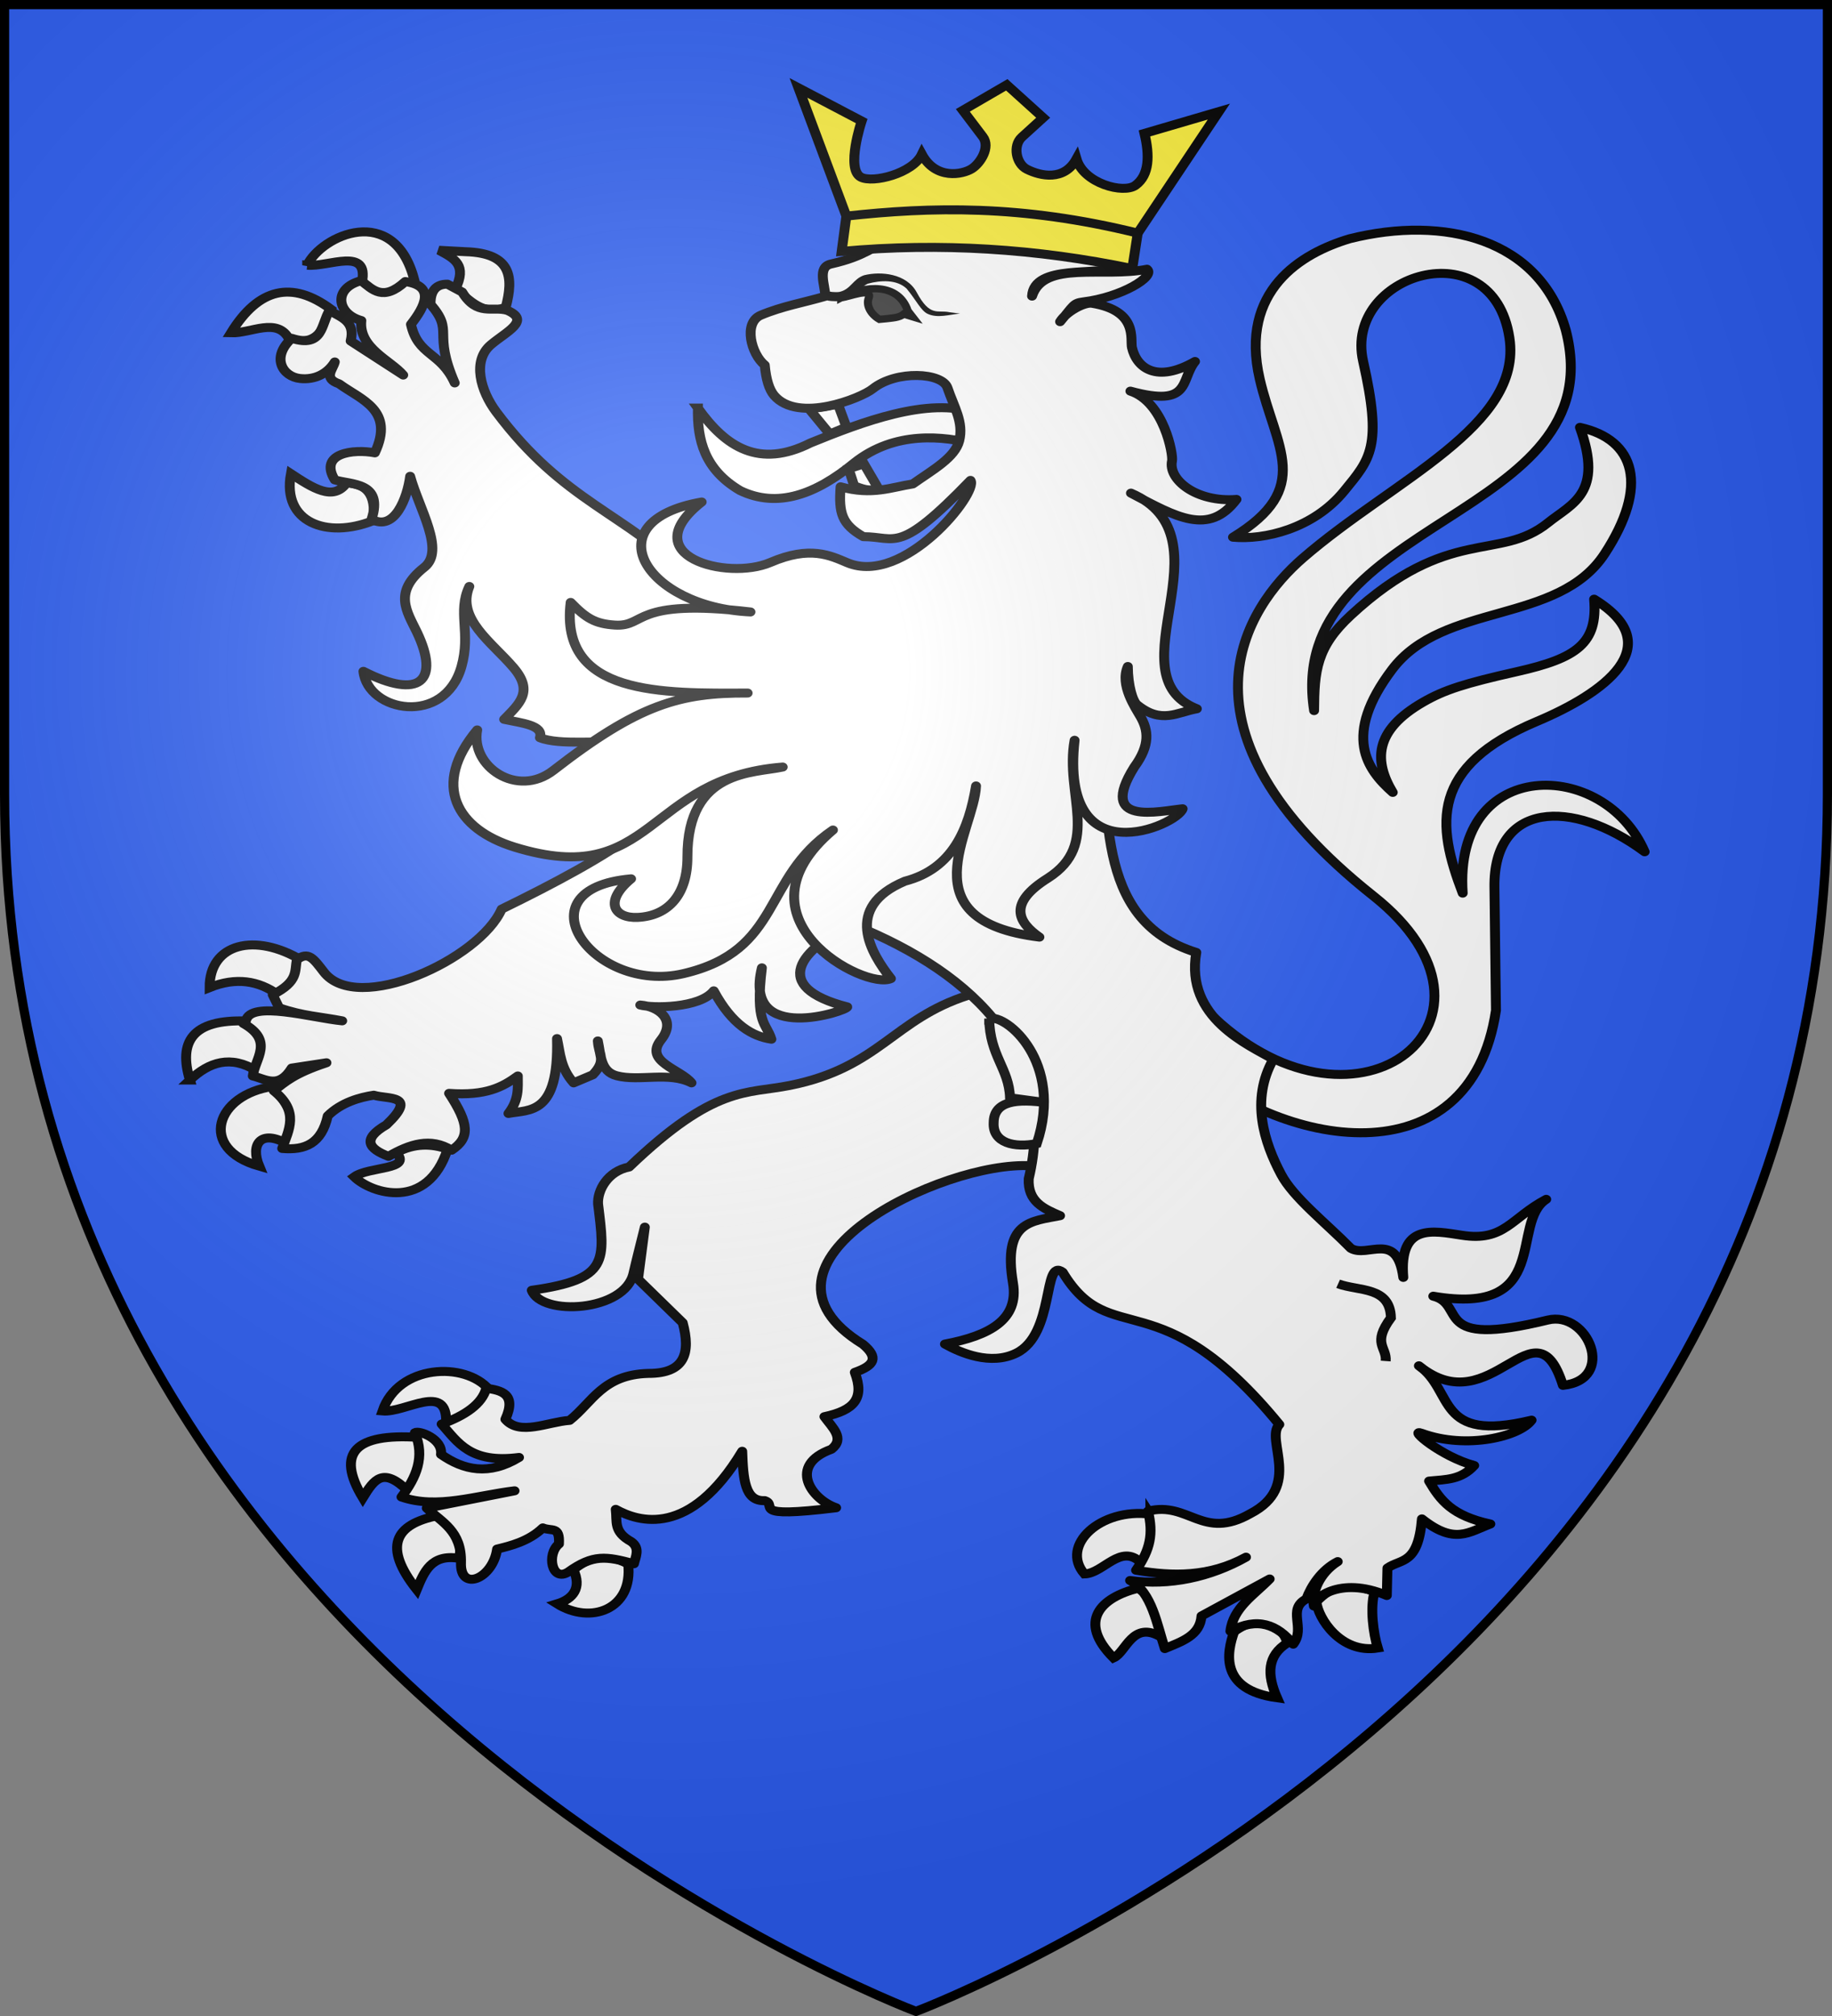 <svg xmlns="http://www.w3.org/2000/svg" xmlns:xlink="http://www.w3.org/1999/xlink" width="600" height="660" version="1.0"><rect width="100%" height="100%" fill="#808080" stroke="none"/><defs><g id="c"><path id="b" d="M0 0v1h.5z" transform="rotate(18 3.157 -.5)"/><use xlink:href="#b" width="810" height="540" transform="scale(-1 1)"/></g><g id="d"><use xlink:href="#c" width="810" height="540" transform="rotate(72)"/><use xlink:href="#c" width="810" height="540" transform="rotate(144)"/></g><g id="f"><path id="e" d="M0 0v1h.5z" transform="rotate(18 3.157 -.5)"/><use xlink:href="#e" width="810" height="540" transform="scale(-1 1)"/></g><g id="g"><use xlink:href="#f" width="810" height="540" transform="rotate(72)"/><use xlink:href="#f" width="810" height="540" transform="rotate(144)"/></g><path id="h" d="M-298.5-298.5h597V-40C298.5 246.31 0 358.5 0 358.5S-298.5 246.31-298.5-40z"/><path id="a" d="M2.922 27.673c0-5.952 2.317-9.844 5.579-11.013 1.448-.519 3.307-.273 5.018 1.447 2.119 2.129 2.736 7.993-3.483 9.121.658-.956.619-3.081-.714-3.787-.99-.524-2.113-.253-2.676.123-.824.552-1.729 2.106-1.679 4.108z"/><radialGradient id="i" cx="-80" cy="-80" r="405" gradientUnits="userSpaceOnUse"><stop offset="0" style="stop-color:#fff;stop-opacity:.31"/><stop offset=".19" style="stop-color:#fff;stop-opacity:.25"/><stop offset=".6" style="stop-color:#6b6b6b;stop-opacity:.125"/><stop offset="1" style="stop-color:#000;stop-opacity:.125"/></radialGradient></defs><use xlink:href="#h" width="600" height="660" style="fill:#2b5df2" transform="translate(300 300)"/><path d="M-493.684.081c43.387 44.8 92.959.12 47.405-39.735-62.455-54.642-37.785-94.564-20.924-110.644 27.088-25.834 65.292-43.184 61.302-72.1-4.961-35.956-49.282-20.871-43.436 7.693 5.753 28.11 2.164 31.928-5.607 42.436-9.202 12.445-23.792 16.106-33.033 15.162 24.031-16.163 12.678-29.182 7.933-51.815-6.06-28.915 12.266-41.163 26.754-45.91 28.062-7.721 56.447-.013 64.122 29.922 14.66 62.344-83.751 60.866-74.73 124.572.065-12.993.656-20.763 10.869-31.176 29.134-29.703 44.11-17.46 58.603-30.342 7.086-6.3 16.547-9.56 9.463-31.214 16.552 4.047 20.47 19.247 7.344 41.383-13.8 23.273-47.954 15.704-63.104 37.86-14.846 21.711-7.474 32.79.182 40.26-5.495-10.08-5.817-20.189 9.126-29.615 6.272-3.956 12.118-6.029 27.828-9.934 17.698-4.399 23.948-9.234 22.833-23.705 22.595 15.29 2.748 30.868-16.964 40.012-31.833 14.767-29.847 33.772-22.056 56.222-2.787-45.012 42.107-44.14 54.03-13.538-21.846-17.791-44.92-16.173-44.607 11.566l.454 40.358c-7.537 56.043-64.017 45.81-93.994 14.83" style="fill:#fff;fill-opacity:1;stroke:#000;stroke-width:2.938;stroke-linejoin:round;stroke-miterlimit:4;stroke-dasharray:none;stroke-opacity:1" transform="matrix(1.103 0 0 1 942.06 332.98)"/><path d="M-646.866-199.375c-.204 10.437 1.942 20.105 12.554 27.004 11.125 5.9 22.469 1.234 33.886-9.087 12.068-10.616 26.583-8.753 35.75-6.121 1.508-4.909-.344-6.904.068-10.191-13.702-5.417-33.652 2.99-48.839 9.813-15.205 8.45-25.17 1.37-33.419-11.418z" style="fill:#fff;fill-opacity:1;stroke:#000;stroke-width:2.938;stroke-miterlimit:4;stroke-dasharray:none;stroke-opacity:1" transform="matrix(1.103 0 0 1 942.06 332.98)"/><g style="fill:#fff;stroke:#000;stroke-width:2.954;stroke-opacity:1"><path d="M862.664 472.577c-7.188-9.211-27.082-8.293-31.832 7.086 6.816.68 19.456-9.608 19.006 3.82 8.305-.468 10.708-4.693 12.826-10.906z" style="fill:#fff;fill-opacity:1;stroke:#000;stroke-width:2.954;stroke-linejoin:miter;stroke-miterlimit:4;stroke-dasharray:none;stroke-opacity:1" transform="matrix(1.096 0 0 .995 -785.317 -15.336)"/><path d="M838.453 505.987c-7.478-8.031-10.06-3.885-13.504 2.243-8.187-14.961-2.04-21.175 16.37-19.903 2.197 4.713 1.025 12.246-2.866 17.66zM847.459 514.084c-13.091 2.806-16.482 10.313-6.395 24.351 2.187-5.864 4.356-11.75 12.534-10.302 1.483-4.79-.707-9.68-6.14-14.05zM887.874 531.88c2.56 5.972-.09 9.655-4.86 11.238 9.901 6.854 22.754 1.966 21.23-13.112-7.109-4.021-11.075-2.607-16.37 1.873z" style="fill:#fff;fill-opacity:1;stroke:#000;stroke-width:2.954;stroke-miterlimit:4;stroke-dasharray:none;stroke-opacity:1" transform="matrix(1.096 0 0 .995 -785.317 -15.336)"/></g><path d="M-566.555-7.163C-588.957.708-592.91 16.5-619.57 22.374c-12.898 2.841-22.284-.19-47.713 26.703-6.407 1.383-9.455 7.675-9.22 12.098 2.03 18.598 3.394 24.703-19.685 28.26 2.812 8.581 27.753 7.074 30.222-5.671.385-1.992 3.346-15.005 3.346-15.005l-2.021 17.028 13.262 14.27c2.411 9.845.71 16.63-10.161 16.59-13.605.403-16.607 9.438-23.415 15.375-6.537.508-14.843 5.145-19.071-.343 3.507-8.496-1.433-9.482-5.67-10.177-1.262 5.15-6.168 8.87-13.253 11.734 4.835 6.01 8.507 12.998 22.973 10.924-8.895 5.996-16.426 4.215-23.17-1.009.64-5.02-6.493-7.98-7.756-7.083 3.056 7.905.416 14.65-3.976 21.04 10.548 4.049 22.274-.542 33.576-2.024l-26.065 5.665c4.476 4.603 10.385 7.459 10.161 17.802-.357 9.743 9.466 5.419 10.717-4.395 3.942-1.054 9.39-2.512 13.582-6.934 2.68 1.235 5.084-.748 4.786 5.26-3.7 3.237-2.172 12.564 2.732 9.203 7.474-5.904 11.243-5.174 19.545-2.73.428-2.157 1.94-5.076-.818-7.234-5.381-3.292-4.121-6.527-4.598-10.568 6.774 4.123 21.986 9.446 37.553-19.016.298 9.003.723 16.482 6.68 16.155 4.166 1.492-5.25 5.9 21.207 2.338-7.409-2.773-14.43-13.959-1.388-19.152 4.096-3.556.236-7.113-2.086-10.67 8.858-2.092 11.946-5.946 9.024-14.511 5.83-2.23 7.16-4.817 2.397-9.203-39.07-26.51 23.723-60.154 49.873-58.421l22.09-12.947-14.137-44.103z" style="fill:#fff;fill-opacity:1;stroke:#000;stroke-width:2.938;stroke-linejoin:round;stroke-miterlimit:4;stroke-dasharray:none;stroke-opacity:1" transform="matrix(1.103 0 0 1 942.06 332.98)"/><g style="fill:#fff;stroke:#000;stroke-width:2.954;stroke-opacity:1"><path d="M799.626 342.685c-5.852-4.625-12.566-5.83-20.464-2.342-.056-14.538 13.622-18.222 27.626-8.897-1.412 4.639-3.066 9.057-7.162 11.239zM773.28 370.783c-3.419-12.474.547-20.053 16.881-19.435 2.937 3.872 7.292 6.562 3.07 16.391-7.79-5.24-14.203-2.924-19.952 3.044zM798.09 372.89c4.946 6.322 8.193 12.644 4.35 18.967-8.001-5.031-11.16.056-8.442 7.258-18.46-5.81-12.894-23.612 4.093-26.225zM834.925 394.666c5.494-3.163 10.533-2.989 15.347-1.17-5.978 20.376-22.706 14.734-27.881 9.132 4.344-3.472 17.501-2.217 12.534-7.962z" style="fill:#fff;fill-opacity:1;stroke:#000;stroke-width:2.954;stroke-miterlimit:4;stroke-dasharray:none;stroke-opacity:1" transform="matrix(1.096 0 0 .995 -785.317 -15.336)"/></g><g style="fill:#fff;stroke:#000;stroke-width:2.954;stroke-opacity:1"><path d="M828.018 186.74c-13.82 6.043-27.245.561-24.555-15.454 6.568 4.735 12.686 9.137 16.626 3.044 5.688.234 9.047 3.454 7.93 12.41zM802.95 127.031c-3.537-7.426-11.437-1.875-17.393-2.107 8.263-14.803 18.254-17.275 29.928-7.727-2.034 6.026-3.863 12.314-12.534 9.834zM808.322 102.68c6.403.636 18.51-6.186 16.371 5.62 4.844 5.575 10.078 4.72 15.603-.937-6.06-25.406-27.664-14.525-31.974-4.683zM852.574 110.64c3.55-8.067-.098-10.077-4.86-12.877l7.93.468c13.867.447 14.36 8.545 12.022 18.264-7.023 3.063-10.621-2.492-15.092-5.854z" style="fill:#fff;fill-opacity:1;stroke:#000;stroke-width:2.954;stroke-miterlimit:4;stroke-dasharray:none;stroke-opacity:1" transform="matrix(1.096 0 0 .995 -785.317 -15.336)"/></g><g style="fill:#fff;stroke:#000;stroke-width:2.954;stroke-opacity:1"><path d="M1060.277 513.615c3.647 6.117 1 11.122-2.813 15.923-6.094-6.431-11.19 3.576-16.883 3.746-7.364-9.437 4.845-21.822 19.696-19.669zM1063.603 554.123c.897-4.801 1.242-9.466-6.907-16.156-11.329 3.055-18.268 10.955-7.418 22.947 3.764-1.828 5.655-12.549 14.324-6.79zM1085.345 552.25c7.949-6.469 14.594-1.902 15.859 3.747-5.95 4.148-6.17 10.254-3.07 18.03-17.188-2.611-15.061-14.877-12.79-21.777zM1127.295 539.138c-1.437 5.246-.349 13.895.941 18.517-11.056 1.957-17.877-9.844-18.335-15.24 4.608-5.116 8.694-6.899 17.394-3.277z" style="fill:#fff;fill-opacity:1;stroke:#000;stroke-width:2.954;stroke-miterlimit:4;stroke-dasharray:none;stroke-opacity:1" transform="matrix(1.096 0 0 .995 -785.317 -15.336)"/></g><path d="M-746.843-241.08c-8.384 2.38-7.33 10.792.044 13.045-.855 8.984 8.762 13.001 12.434 17.84l-15.607-11.144c1.492-6.611-3.026-7.727-6.258-10.012-2.552 4.39-1.813 12.433-11.241 9.128-6.282 6.35-2.594 12.556 2.472 13.16 4.386.524 8.128-1.54 10.314-5.412-.556 2.511-3.534 5.337 1.275 7.146 6.693 5.369 16.559 8.564 10.623 22.607-6.271-1.34-16.762.053-11.898 8.845 4.897 1.635 14.523.643 10.932 12.877 6.891 4.19 10.643-7.171 11.45-14.054 2.702 10.793 10.492 24.318 4.196 29.798-9.358 8.144-5.12 14.469-2.202 21.192 6.947 16.003.858 22.295-15.872 12.865 1.305 13.346 24.066 18.01 29.108-1.519 2.867-11.105-1.28-17.86 2.342-26.264-3.919 10.54 6.674 18.207 13.163 26.628 6.04 7.838 1.6 11.854-2.82 16.876 5.195 1.245 11.77 1.864 10.623 6.014 5.838 2.584 18.121.721 24.025 1.678l4.686 29.18c-9.265 7.963-24.705 16.978-40.078 25.252-6.574 16.529-42.933 34.735-52.792 20.602-3.124-4.478-4.617-6.863-8.002-4.044-.755 3.647.623 7.097-7.185 11.462l1.892 4.281c6.94 2.696 12.536 2.938 18.736 4.28-9.044-.98-27.235-6.83-28.596-.014l-.763.864c9.238 5.722 3.45 11.472 2.82 17.194 3.853 1.04 7.698 4.296 11.55-2.583l10.315-1.733c-9.809 3.578-12.226 6.316-15.645 9.163 7.68 6.817 4.442 12.809 2.51 18.892 6.765.644 11.665-1.555 13.517-10.66 4.06-4.456 9.618-6.105 13.68-6.782 4.21 1.414 13.267-.33 3.746 9.694-7.411 4.742-5.236 7.867.619 10.33 6.247-3.994 12.487-6.341 18.735-2.016 5.528-4.07 5.197-8.646-.743-18.61 10.99.874 15.924-2.098 20.406-5.695-.01 3.888.434 7.654-2.782 12.276 6.238-1.313 15.037.643 14.42-24.51.958 4.833 1.021 9.665 4.934 14.498l5.698-2.651c4.152-4.864 1.78-6.212 1.487-11.076.908 4.513.678 9.982 5.64 11.405 6.689 1.918 15.413-1.437 22.174 2.322-3.18-4.48-14.223-6.914-9.077-14.056 4.824-6.697-.867-10.98-6.137-11.426 3.624 1.072 17.652 1.09 21.81-4.647 5.52 11.304 11.604 14.897 17.123 15.836-1.55-5.59-4.864-4.829-2.82-23.365-5.71 25.534 25.637 13.978 25.341 12.787-23.325-6.6-13.752-19.09 1.623-26.994 37.641 16.613 60.677 44.08 52.266 83.246-.345 7.552 4.484 9.81 9.31 12.1-8.596 1.881-17.058 1.778-13.984 22.076 1.807 11.931-6.888 17.178-20.203 19.953 4.636 2.888 13.543 7.093 21.18 2.975 11.57-6.238 7.83-31.502 13.78-26.502 14.253 26.049 28.46 1.618 64.33 49.849-4.345 5.007 7.063 20.293-8.664 29.223-14.107 8.88-18.22-4.168-30.325-.85 1.61 7.364.716 12.527-3.554 19.353 10.887 2.048 21.756 2.236 32.643-4.281-10.692 6.637-22.806 9.466-34.42 7.642 6.468 3.644 8.052 14.759 10.315 22.288 4.983-2.32 10.458-4.2 10.893-10.684l20.242-12.1c-4.595 5.234-10.872 9.367-11.666 17.088 8.089-4.748 13.953-2.162 18.659 4.246 3.756-5.353-1.942-11.37 3.902-14.81 1.413-4.22 4.517-9.548 9.31-12.22-5.506 3.798-7.817 10.41-7.083 14.538-.636-1.992 7.399-10.13 21.657-3.437l.182-8.978c3.926-3.12 9.118-.898 10.237-16.097 9.72 8.47 13.84 4.368 20.32 1.663-11.34-2.692-14.784-7.655-18.19-14.046 5.036-.54 9.505-.366 13.395-5.106-9.771-2.86-19.735-12.227-15.641-10.566 13.446 5.453 29.307 1.022 32.681-4.281-28.664 7.608-22.734-9.591-33.454-17.796 21.674 19.38 34.454-22.658 42.764 6.404 16.016-1.855 7.465-24.605-4.52-21.369-34.864 9.413-23.927-5.073-33.975-7.819 35.443 6.644 22.662-24.028 33.532-31.711-10.412 6.071-12.454 13.966-25.053 11.758-8.537-1.425-18.738-4.026-17.383 13.798-1.855-15.406-10.6-6.267-15.568-9.517-7.579-8.483-17.035-16.583-20.691-24.176-5.048-10.485-9.167-24.346-2.344-37.72-7.2-4.65-26.26-13.469-22.858-34.97-31.276-10.71-25.194-48.196-29.033-79.037l-120.388-42.914c-20.364-22.271-38.278-25.27-58.447-55.015-4.615-6.805-7.25-16.738-1.54-22.028 4.697-4.352 11.791-7.854 4.861-11.191-4.48-1.478-8.962 2.079-13.443-6.014l-4.365-2.583c-3.266-.005-5.087 2.009-5.022 6.58 7.193 9.211.476 8.639 7.185 25.756-4.253-10.262-10.867-8.7-12.994-19.175 4.198-5.91 7.32-12.591-1.685-14.01-6.636 6.638-9.674 2.643-13.096-.283z" style="fill:#fff;fill-opacity:1;stroke:#000;stroke-width:2.938;stroke-linejoin:round;stroke-miterlimit:4;stroke-dasharray:none;stroke-opacity:1" transform="matrix(1.103 0 0 1 942.06 332.98)"/><path d="M-560.37.47c.15 12.268 5.893 16.272 6.185 25.95l11.205 1.673c-9.198-1.433-15.993-.686-16.064 6.419-.35 6.716 6.188 8.368 12.812 6.878 8.082-26.687-9.125-42.488-14.138-40.92z" style="fill:#fff;fill-opacity:1;stroke:#000;stroke-width:2.938;stroke-miterlimit:4;stroke-dasharray:none;stroke-opacity:1" transform="matrix(1.103 0 0 1 942.06 332.98)"/><path d="M-456.77 87.313c6.142 2.491 15.436.783 15.684 11.126-5.673 8.5-1.17 9.544-1.546 14.162" style="opacity:.98;fill:none;fill-opacity:1;stroke:#000;stroke-width:2.938;stroke-miterlimit:4;stroke-dasharray:none;stroke-opacity:1" transform="matrix(1.103 0 0 1 942.06 332.98)"/><path d="m-592.891-172.302-4.671-8.82-4.55 1.574 1.646 5.621c4.256 1.84 3.972 1.093 7.575 1.625zM-613.826-199.08l8.557-1.557 2.515 7.484-4.953 2.272z" style="fill:#fff;fill-opacity:1;stroke:#000;stroke-width:2.938;stroke-miterlimit:4;stroke-dasharray:none;stroke-opacity:1" transform="matrix(1.103 0 0 1 942.06 332.98)"/><path d="M-572.76-206.027c-1.527-5-15.179-5.861-22.191.335-3.521 3.111-22.196 11.318-29.266 2.182-1.48-1.91-2.406-5.266-2.792-9.941-3.997-3.534-6.481-13.873-1.148-16.346 6.325-2.933 12.757-4.123 19.135-6.185-.05-3.537-2.483-9.522 1.666-10.566 10.483-2.639 11.845-5.605 19.44-8.763 3.599-1.496 12.496-3.156 22.084-2.09 12.872 2.416 38.402 4.149 43.944 11.802-6.084 3.106-25.194-1.133-25.756 9.56 3.5-11.751 21.195-5.903 34.13-8.802 2.584 2.374-7.58 9.157-18.89 10.69-3.061.415-2.838 1.18-6.914 6.481 1.825-3.293 7.191-6.438 9.476-6.028 13.811 2.48 11.297 11.796 11.865 14.506 1.41 6.72 7.308 11.737 18.72 4.556-4.473 6.074-.903 15.177-19.187 9.706 10.025 3.584 12.748 20.856 12.36 22.822-1.217 6.15 7.232 13.681 19.135 12.628-8.148 12.017-17.825 5.824-31.332-2.06 30.304 14.433-5.847 59.562 19.564 70.602-5.77 1.103-10.507 5.13-17.749-1.317-1.31-1.167-2.704-6.22-2.743-12.528-2.437 6.092 2.288 13.545 3.816 16.508 2.192 4.252 2.945 9.124-1.897 16.408-11.071 19.527 7.42 14.4 14.352 13.659-1.474 5.397-36.577 22.532-32.08-22.421-2.936 17.694 7.875 33.948-7.874 45.1-12.022 8.284-8.955 14.427-2.572 19.34-39.692-5.405-19.38-34.762-18.814-49.493-2.136 14.09-6.913 27.128-21.106 31.184-18.553 8.61-9.97 23.728-4.176 31.886-7.614 3.907-48.225-19.727-17.21-48.638-21.172 15.902-14.959 39.41-44.37 47.01-26.801 6.924-49.276-27.746-15.57-31.031-8.239 7.506-4.93 12.998 1.97 12.628 9.325-.5 14.786-7.769 14.763-19.795-.056-28.758 19.735-27.324 28.292-29.43-40.787 3.515-38.27 40.255-79.578 26.232-17.417-5.913-24.735-20.4-11.135-38.377-2.04 11.92 11.86 22.452 22.608 13.259 25.414-21.739 37.58-25.423 57.693-25.338-25.19.106-55.935.95-52.549-29.67 4.545 5.145 7.203 6.993 13.11 7.418 9.451.682 4.905-8.85 40.283-4.293-31.244-1.565-47.002-29.638-14.492-35.999-20.417 17.637 7.57 25.863 20.384 19.795 11.83-5.602 17.826-2.247 22.85.077 16.835 7.786 39.034-22.964 36.59-26.945-21.514 24.54-21.951 18.41-31.833 18.419-6.321-4.013-7.335-7.606-6.744-16.324 9.307 2.906 15.058.156 21.45-.943 5.911-4.605 12.514-8.599 13.77-14.105 1.4-6.139-1.557-11.059-3.482-17.365z" style="fill:#fff;fill-opacity:1;stroke:#000;stroke-width:2.938;stroke-linejoin:round;stroke-miterlimit:4;stroke-dasharray:none;stroke-opacity:1" transform="matrix(1.103 0 0 1 942.06 332.98)"/><path d="M-604.329-235.535c7.05-4.12 17.022-4.916 19.779 4.311l1.36 1.933-2.547-.855c-1.384 1.214-3.362 1.25-5.142 1.504l-2.077.217c-2.67-1.73-3.973-4.664-3.212-6.892 1.316-3.857-6.114-.279-8.16-.218z" style="fill:#313131;stroke:#000;stroke-width:2.387;stroke-opacity:1" transform="matrix(1.103 0 0 1 942.06 332.98)"/><path d="m-516.263-256.655 24.085-39.788-22.088 7.134c1.55 7.176 1.5 13.62-2.661 17-3.51 2.852-15.356-.559-17.524-8.643-3.687 7.356-10.683 5.614-14.706 3.393-3.234-1.786-4.274-7.757-1.501-10.54l6.315-6.338-10.807-10.772-13.047 8.359 5.93 8.635c2.325 3.387-.712 8.707-3.292 10.496-2.692 1.864-10.628 3.718-14.806-4.728-2.738 6.267-14.56 9.542-18.114 7.454-4.52-2.656.238-18.359.238-18.359l-18.757-10.853 14.215 41.971" style="fill:#fcef3c;fill-opacity:1;stroke:#000;stroke-width:2.938;stroke-opacity:1" transform="matrix(1.103 0 0 1 942.06 332.98)"/><path d="m-602.783-262.234-1.391 11.55c29.348-2.952 58.083-.853 86.287 5.63l1.624-11.6c-34.71-9.445-61.463-8.592-86.52-5.58z" style="fill:#fcef3c;fill-opacity:1;stroke:#000;stroke-width:2.938;stroke-miterlimit:4;stroke-dasharray:none;stroke-opacity:1" transform="matrix(1.103 0 0 1 942.06 332.98)"/><path d="M-597.532-242.866c-3.37 1.279-3.876 4.649-7.395 5.472-1.516.165-2.89-.125-2.89-.125l-.59 2.922s1.743.379 3.79.156c4.146.04 5.087-4.008 8.173-5.658 3.843-1.152 8.612-1.449 11.56 1.616 2.95 3.932 4.241 7.242 6.266 8.265 2.953 1.491 6.381.225 9.571-.1l-3.16-.455c-3.472-.815-5.71 1.682-9.674-6.474-3.01-6.194-10.656-7.007-15.65-5.619" style="fill:#000;fill-opacity:1;stroke:none;stroke-width:3;stroke-linecap:round;stroke-linejoin:round;stroke-miterlimit:4;stroke-dasharray:none;stroke-opacity:1" transform="matrix(1.103 0 0 1 942.06 332.98)"/><use xlink:href="#h" width="600" height="660" style="fill:url(#i)" transform="translate(300 300)"/><use xlink:href="#h" width="600" height="660" style="fill:none;stroke:#000;stroke-width:3" transform="translate(300 300)"/></svg>